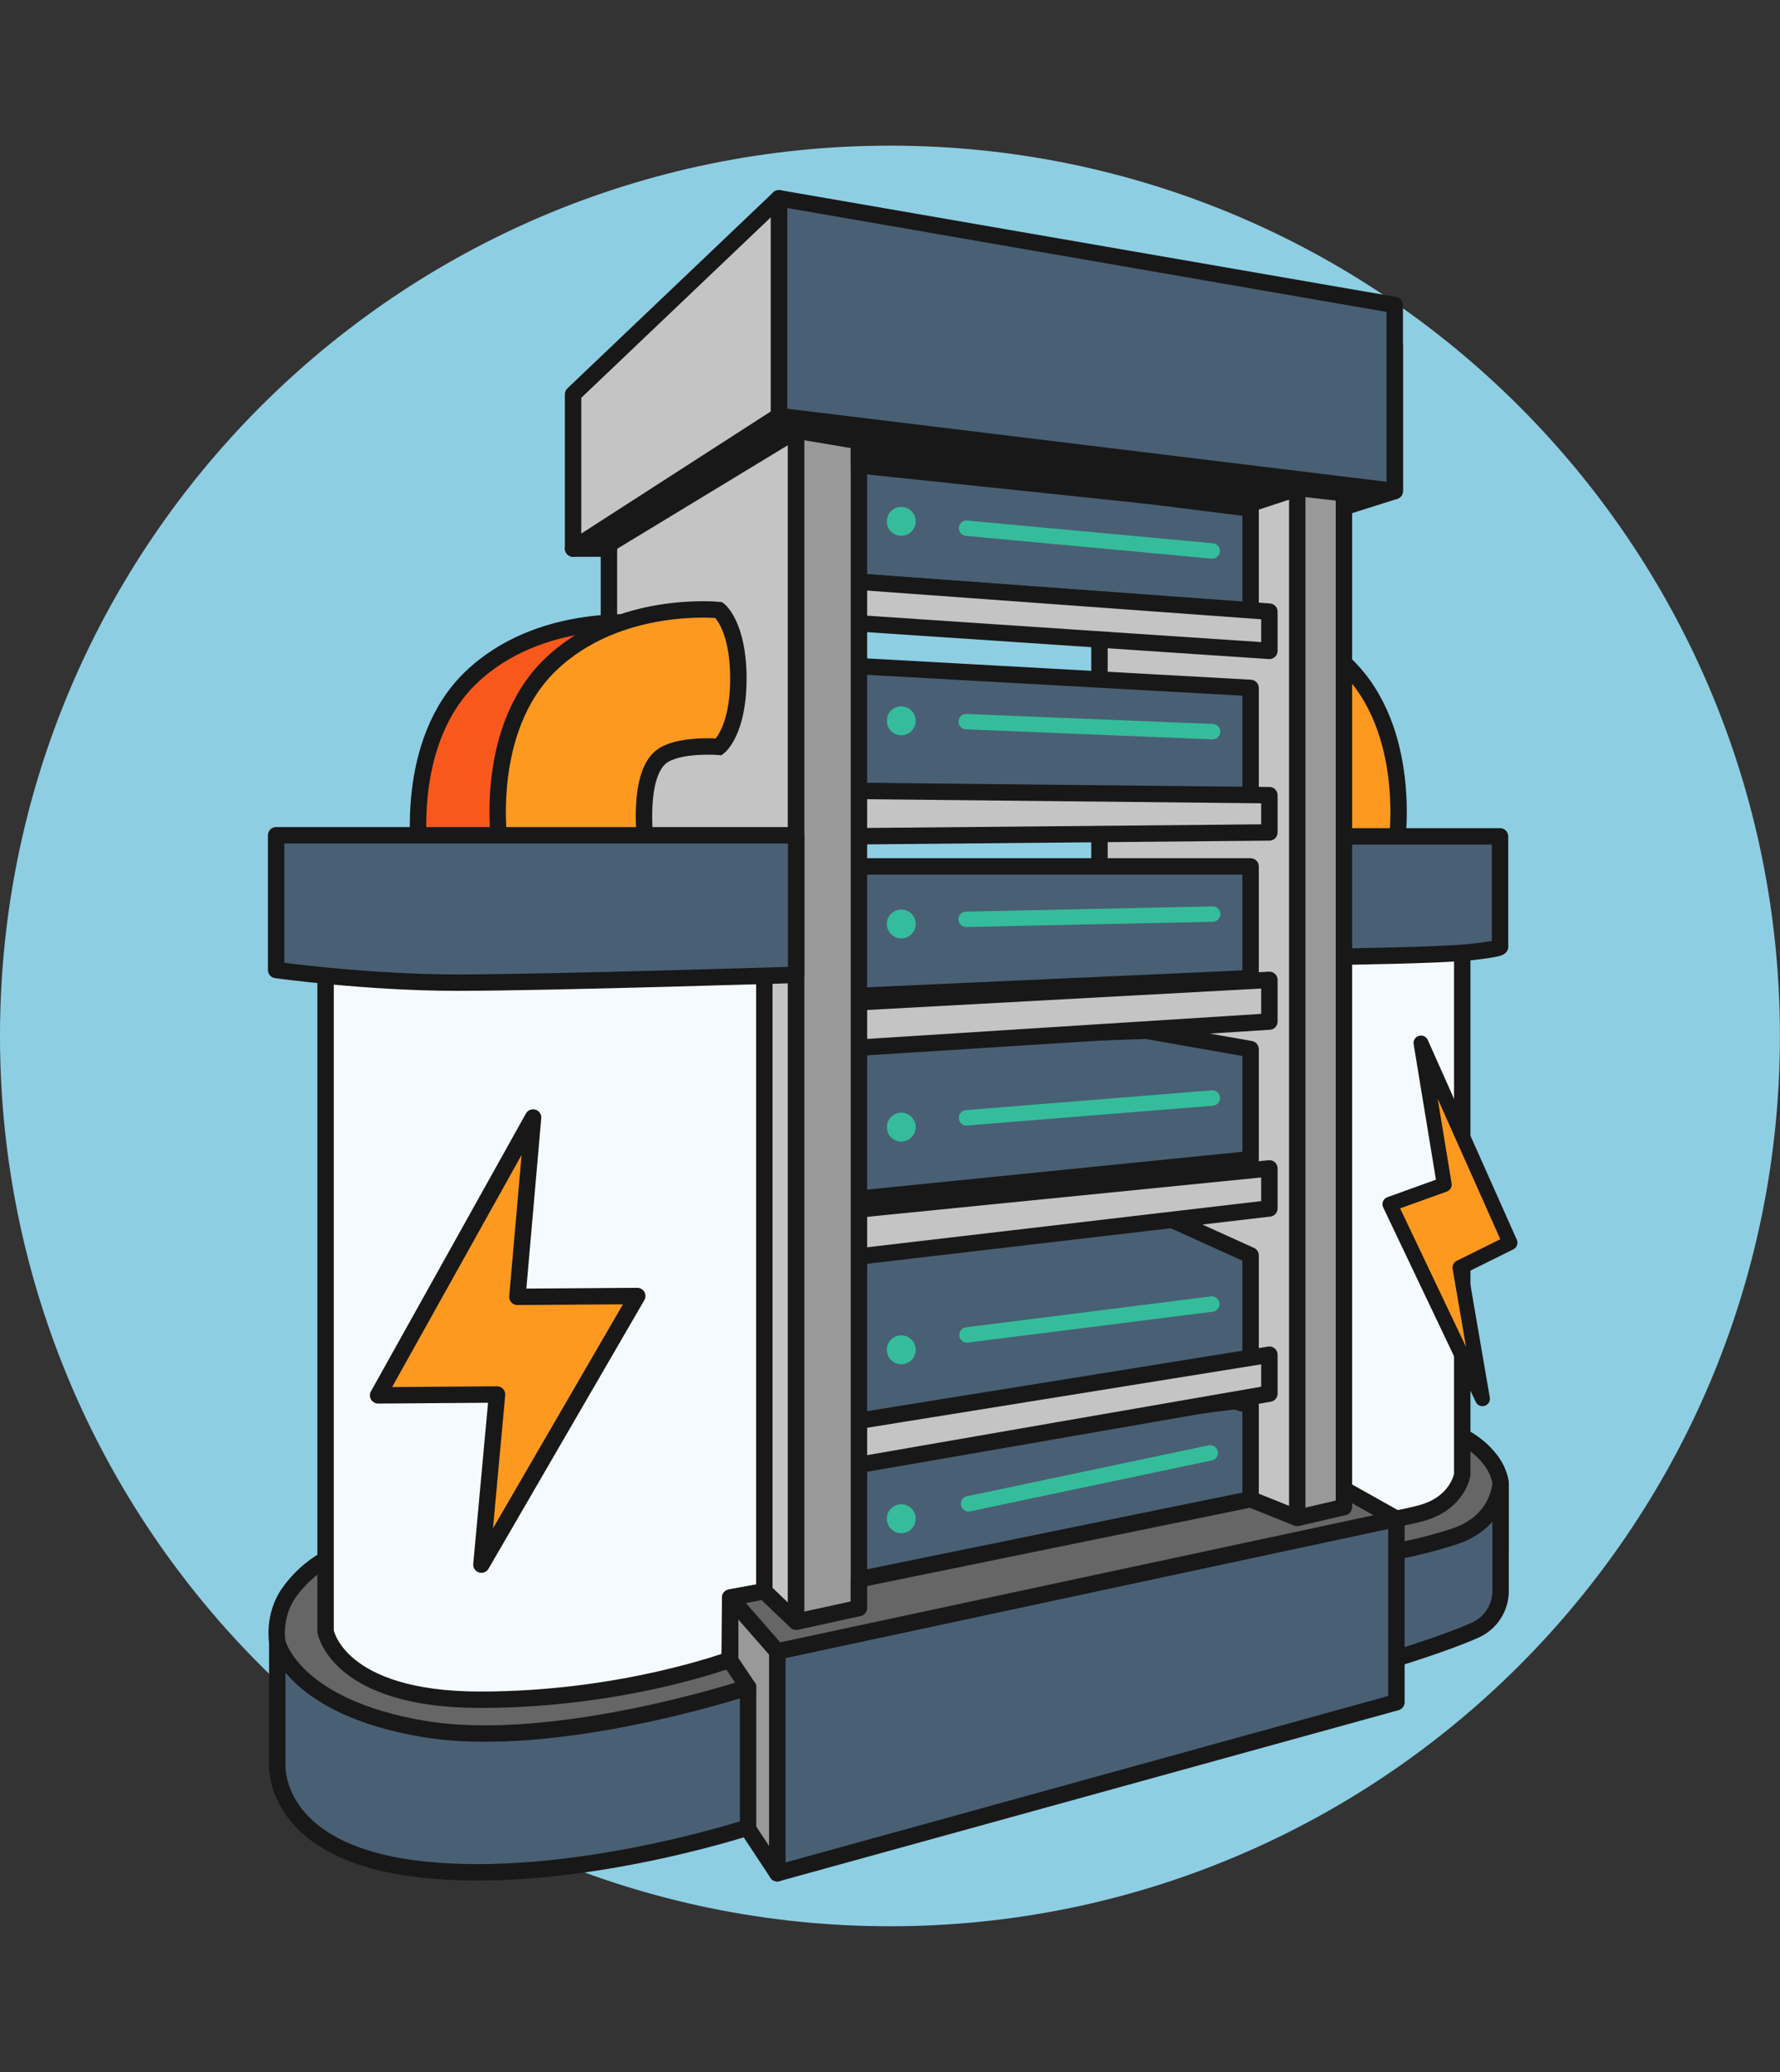 <?xml version="1.0" encoding="UTF-8"?> <svg xmlns="http://www.w3.org/2000/svg" width="868" height="1010" viewBox="0 0 868 1010" fill="none"><rect x="0" y="0" width="868" height="1010" fill="#333333" stroke="none"/><path d="M433.982 938.964C673.664 938.964 867.964 744.664 867.964 504.982C867.964 265.3 673.664 71 433.982 71C194.3 71 0 265.3 0 504.982C0 744.664 194.3 938.964 433.982 938.964Z" fill="#8ECEE3"></path><path d="M674.752 762.135L731.745 754.544V722.828C731.745 722.828 731.339 716.526 725.344 709.814C721.889 705.878 717.718 702.636 713.052 700.258H674.752V762.135Z" fill="#666666" stroke="#181818" stroke-width="8" stroke-linecap="round" stroke-linejoin="round"></path><path d="M713.053 450.398V718.763C713.053 718.763 711.021 732.72 693.006 737.602C674.991 742.484 648.848 744.379 648.848 744.379V450.398H713.053Z" fill="#F5FAFF" stroke="#181818" stroke-width="8" stroke-linecap="round" stroke-linejoin="round"></path><path d="M574.119 297.374C574.119 297.374 564.637 304.697 564.637 330.716C564.637 356.735 574.119 364.058 574.119 364.058C574.119 364.058 591.778 362.571 600.923 367.966C614.588 376.03 609.876 410.955 609.876 410.955H681.126C681.126 410.955 689.253 355.655 656.203 323.939C623.153 292.224 574.119 297.374 574.119 297.374Z" fill="#FE9920" stroke="#181818" stroke-width="8" stroke-miterlimit="10"></path><path d="M652.371 407.702H731.477V461.375C731.477 461.375 733.173 462.29 718.034 464.015C702.894 465.741 652.371 466.353 652.371 466.353V407.702Z" fill="#495F74" stroke="#181818" stroke-width="8" stroke-linecap="round" stroke-linejoin="round"></path><path d="M731.744 722.828V774.672C731.912 778.932 730.776 783.141 728.489 786.737C726.201 790.334 722.871 793.146 718.943 794.797C704.923 801.1 678.104 809.233 678.104 809.233L678.623 756.573C688.775 754.809 698.79 752.328 708.593 749.152C731.45 741.937 731.744 722.828 731.744 722.828Z" fill="#495F74" stroke="#181818" stroke-width="8" stroke-linecap="round" stroke-linejoin="round"></path><path d="M633.674 211.985V766.066L536.146 726.488V211.985H633.674Z" fill="#C4C4C4" stroke="#181818" stroke-width="8" stroke-miterlimit="10"></path><path d="M296.934 231.343V778.941L388.23 863.438V181.594L296.934 231.343Z" fill="#C4C4C4" stroke="#181818" stroke-width="8" stroke-linecap="round" stroke-linejoin="round"></path><path d="M655.349 219.325H632.592V764.711H655.349V219.325Z" fill="#999999" stroke="#181818" stroke-width="8" stroke-linecap="round" stroke-linejoin="round"></path><path d="M411.936 223.099L609.835 247.903V297.712L411.936 283.074V223.099Z" fill="#495F74" stroke="#181818" stroke-width="8" stroke-linecap="round" stroke-linejoin="round"></path><path d="M411.936 324.346L609.835 335.325V388.998L411.936 385.474V324.346Z" fill="#495F74" stroke="#181818" stroke-width="8" stroke-linecap="round" stroke-linejoin="round"></path><path d="M411.936 422.34H609.835V476.827L411.936 485.772V422.34Z" fill="#495F74" stroke="#181818" stroke-width="8" stroke-linecap="round" stroke-linejoin="round"></path><path d="M609.835 511.389V565.062L411.936 584.986V507.323L559.039 502.443L609.835 511.389Z" fill="#495F74" stroke="#181818" stroke-width="8" stroke-linecap="round" stroke-linejoin="round"></path><path d="M609.836 611.935V666.015L413.561 695.291V608.298L569.099 593.496L609.836 611.935Z" fill="#495F74" stroke="#181818" stroke-width="8" stroke-linecap="round" stroke-linejoin="round"></path><path d="M609.836 685.285V734.891L413.561 780.161V706.429L602.251 682.981L609.836 685.285Z" fill="#495F74" stroke="#181818" stroke-width="8" stroke-linecap="round" stroke-linejoin="round"></path><path d="M619.004 477.639V497.971L409.904 511.253V489.025L619.004 477.639Z" fill="#C4C4C4" stroke="#181818" stroke-width="8" stroke-linecap="round" stroke-linejoin="round"></path><path d="M619.004 569.534V589.053L412.885 613.178V590.136L619.004 569.534Z" fill="#C4C4C4" stroke="#181818" stroke-width="8" stroke-linecap="round" stroke-linejoin="round"></path><path d="M619.004 660.346V679.321L412.885 715.103L413.561 693.416L619.004 660.346Z" fill="#C4C4C4" stroke="#181818" stroke-width="8" stroke-linecap="round" stroke-linejoin="round"></path><path d="M411.936 283.074L619.003 298.16V317.271L411.936 303.408V283.074Z" fill="#C4C4C4" stroke="#181818" stroke-width="8" stroke-linecap="round" stroke-linejoin="round"></path><path d="M619.003 387.616V405.778L411.936 407.702V385.474L619.003 387.616Z" fill="#C4C4C4" stroke="#181818" stroke-width="8" stroke-linecap="round" stroke-linejoin="round"></path><path d="M418.845 188.13H388.232V822.449H418.845V188.13Z" fill="#999999" stroke="#181818" stroke-width="8" stroke-linecap="round" stroke-linejoin="round"></path><path d="M279.459 267.42L347.594 168.002H680.136V239.363L655.347 247.207V240.448L633.041 237.895L606.719 246.547L418.843 226.826V215.021L388.23 209.884L296.967 265.251L296.933 267.42H279.459Z" fill="#181818" stroke="#181818" stroke-width="8" stroke-linecap="round" stroke-linejoin="round"></path><path d="M379.832 96.641V202.768L680.136 239.363V148.688L379.832 96.641Z" fill="#495F74" stroke="#181818" stroke-width="8" stroke-linejoin="round"></path><path d="M379.02 804.964V913.124L680.949 829.768V740.313L379.02 804.964Z" fill="#495F74" stroke="#181818" stroke-width="8" stroke-linejoin="round"></path><path d="M379.832 96.641L279.459 192.196V267.42L379.832 202.768V96.641Z" fill="#C4C4C4" stroke="#181818" stroke-width="8" stroke-linejoin="round"></path><path d="M379.02 804.964L356.061 778.738V878.359L379.02 913.124V804.964Z" fill="#999999" stroke="#181818" stroke-width="8" stroke-linejoin="round"></path><path d="M135.201 800.492C135.201 800.492 132.966 787.582 140.894 776.4C145.59 769.732 151.694 764.18 158.774 760.136L335.675 779.077L364.797 822.449L236.521 884.255L144.411 843.798L135.201 800.492Z" fill="#666666" stroke="#181818" stroke-width="8" stroke-linejoin="round"></path><path d="M158.77 467.474V795.206C158.77 795.206 164.432 828.479 233.947 828.548C303.463 828.617 355.791 809.037 355.791 809.037L356.061 778.738L372.722 775.688V467.474H158.77Z" fill="#F5FAFF" stroke="#181818" stroke-width="8" stroke-linejoin="round"></path><path d="M135.2 800.492V859.452C135.2 859.452 131.543 902.549 204.283 911.092C277.024 919.635 364.798 890.761 364.798 890.761V822.449C364.798 822.449 270.907 853.501 206.72 842.779C142.534 832.058 135.2 800.492 135.2 800.492Z" fill="#495F74" stroke="#181818" stroke-width="8" stroke-linejoin="round"></path><path d="M311.743 303.718C311.743 303.718 321.224 311.038 321.224 337.061C321.224 363.084 311.743 370.403 311.743 370.403C311.743 370.403 294.083 368.916 284.939 374.31C271.273 382.374 275.985 417.299 275.985 417.299H204.735C204.735 417.299 196.607 362 229.658 330.283C262.71 298.567 311.743 303.718 311.743 303.718Z" fill="#F9581D" stroke="#181818" stroke-width="8" stroke-miterlimit="10"></path><path d="M350.574 297.374C350.574 297.374 360.056 304.693 360.056 330.716C360.056 356.739 350.574 364.058 350.574 364.058C350.574 364.058 332.914 362.571 323.771 367.966C310.105 376.03 314.817 410.955 314.817 410.955H243.567C243.567 410.955 235.44 355.655 268.491 323.939C301.543 292.224 350.574 297.374 350.574 297.374Z" fill="#FE9920" stroke="#181818" stroke-width="8" stroke-miterlimit="10"></path><path d="M134.658 407.16H388.231V475.2C388.231 475.2 267.134 478.995 222.975 478.995C178.816 478.995 134.658 472.828 134.658 472.828V407.16Z" fill="#495F74" stroke="#181818" stroke-width="8" stroke-linecap="round" stroke-linejoin="round"></path><path d="M184.375 680.178L259.954 544.731L252.304 632.159L310.75 631.747L234.759 762.676L242.379 679.755L184.375 680.178Z" fill="#FE9920" stroke="#181818" stroke-width="8" stroke-linecap="round" stroke-linejoin="round"></path><path d="M736.336 605.768L692.924 508.401L704.288 577.424L677.77 586.988L722.915 681.826L711.922 617.86L736.336 605.768Z" fill="#FE9920" stroke="#181818" stroke-width="7.244" stroke-linecap="round" stroke-linejoin="round"></path><path d="M388.231 790.547L372.721 775.688L356.061 778.738L379.02 804.964L680.949 740.313L655.348 725.946V734.655L632.592 739.924L609.835 730.825L418.844 769.86V783.838L388.231 790.547Z" fill="#666666" stroke="#181818" stroke-width="8" stroke-linecap="round" stroke-linejoin="round"></path><path d="M439.501 261.185C443.392 261.185 446.545 258.03 446.545 254.137C446.545 250.244 443.392 247.089 439.501 247.089C435.611 247.089 432.457 250.244 432.457 254.137C432.457 258.03 435.611 261.185 439.501 261.185Z" fill="#35BD9B"></path><path d="M439.501 358.421C443.392 358.421 446.545 355.265 446.545 351.372C446.545 347.48 443.392 344.324 439.501 344.324C435.611 344.324 432.457 347.48 432.457 351.372C432.457 355.265 435.611 358.421 439.501 358.421Z" fill="#35BD9B"></path><path d="M439.501 457.445C443.392 457.445 446.545 454.29 446.545 450.397C446.545 446.504 443.392 443.349 439.501 443.349C435.611 443.349 432.457 446.504 432.457 450.397C432.457 454.29 435.611 457.445 439.501 457.445Z" fill="#35BD9B"></path><path d="M439.501 556.469C443.392 556.469 446.545 553.313 446.545 549.42C446.545 545.527 443.392 542.372 439.501 542.372C435.611 542.372 432.457 545.527 432.457 549.42C432.457 553.313 435.611 556.469 439.501 556.469Z" fill="#35BD9B"></path><path d="M439.501 665.02C443.392 665.02 446.545 661.865 446.545 657.972C446.545 654.079 443.392 650.924 439.501 650.924C435.611 650.924 432.457 654.079 432.457 657.972C432.457 661.865 435.611 665.02 439.501 665.02Z" fill="#35BD9B"></path><path d="M439.501 747.361C443.392 747.361 446.545 744.206 446.545 740.313C446.545 736.42 443.392 733.265 439.501 733.265C435.611 733.265 432.457 736.42 432.457 740.313C432.457 744.206 435.611 747.361 439.501 747.361Z" fill="#35BD9B"></path><path d="M471.352 257.486L591.12 268.561" stroke="#35BD9B" stroke-width="7.506" stroke-linecap="round" stroke-linejoin="round"></path><path d="M471.164 351.762L591.31 356.657" stroke="#35BD9B" stroke-width="7.506" stroke-linecap="round" stroke-linejoin="round"></path><path d="M471.129 448.122L591.343 445.577" stroke="#35BD9B" stroke-width="7.506" stroke-linecap="round" stroke-linejoin="round"></path><path d="M471.293 544.88L591.176 535.246" stroke="#35BD9B" stroke-width="7.506" stroke-linecap="round" stroke-linejoin="round"></path><path d="M471.551 650.733L590.92 635.664" stroke="#35BD9B" stroke-width="7.506" stroke-linecap="round" stroke-linejoin="round"></path><path d="M472.305 733.029L590.169 708.212" stroke="#35BD9B" stroke-width="7.506" stroke-linecap="round" stroke-linejoin="round"></path></svg> 